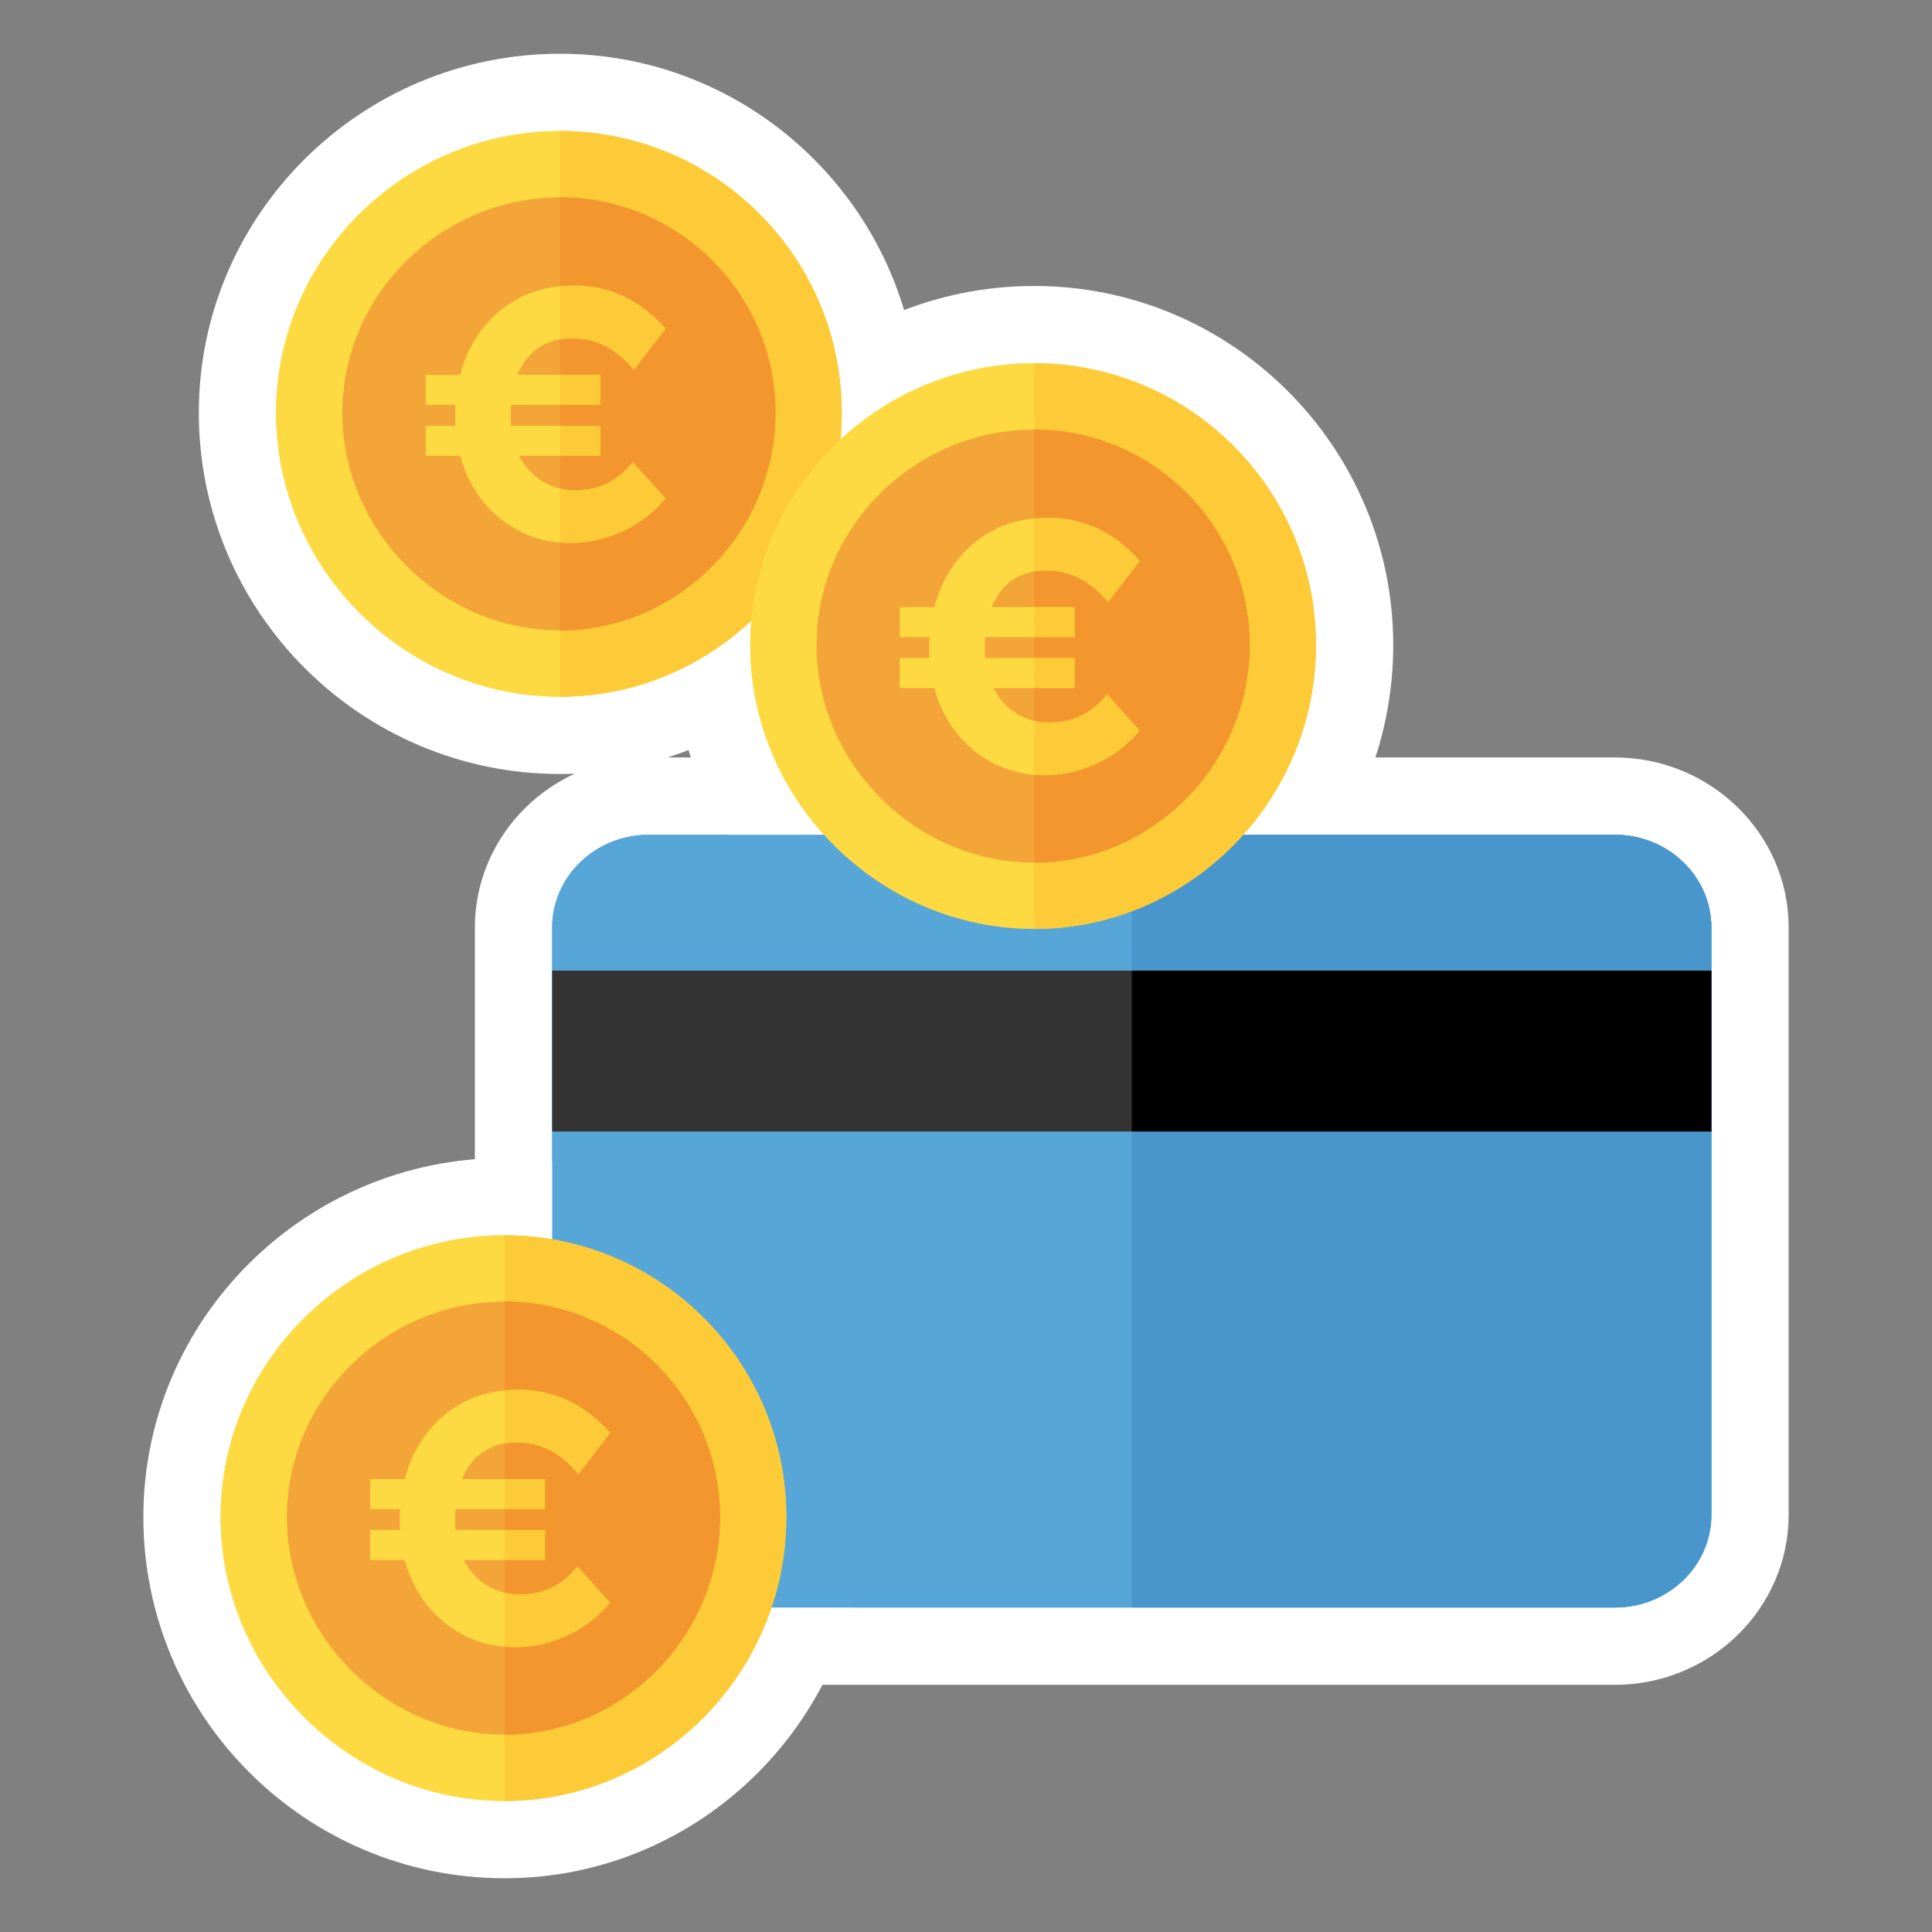 <?xml version="1.0" encoding="utf-8"?>
<!-- Generator: Adobe Illustrator 16.0.4, SVG Export Plug-In . SVG Version: 6.00 Build 0)  -->
<!DOCTYPE svg PUBLIC "-//W3C//DTD SVG 1.1//EN" "http://www.w3.org/Graphics/SVG/1.1/DTD/svg11.dtd">
<svg version="1.1" id="Ebene_1" xmlns="http://www.w3.org/2000/svg" xmlns:xlink="http://www.w3.org/1999/xlink" x="0px" y="0px"
	 width="100px" height="100px" viewBox="0 0 100 100" enable-background="new 0 0 100 100" xml:space="preserve">
<rect x="0" y="0" width="100" height="100" fill="#808080" stroke="none"/>
<g>
	<path fill="#57A6D8" d="M33.578,85.206c-3.859,0-6.998-3.051-6.998-6.802V48.008c0-3.75,3.139-6.802,6.998-6.802h50
		c3.861,0,7.002,3.051,7.002,6.802v30.396c0,3.751-3.141,6.802-7.002,6.802H33.578z"/>
	<path fill="#FFFFFF" d="M83.578,43.206c2.766,0,5.002,2.155,5.002,4.802v30.396c0,2.654-2.236,4.802-5.002,4.802h-50
		c-2.76,0-4.998-2.146-4.998-4.802V48.008c0-2.647,2.238-4.802,4.998-4.802H83.578 M83.578,39.206h-50
		c-4.961,0-8.998,3.948-8.998,8.802v30.396c0,4.854,4.037,8.802,8.998,8.802h50c4.964,0,9.002-3.948,9.002-8.802V48.008
		C92.58,43.154,88.542,39.206,83.578,39.206L83.578,39.206z"/>
</g>
<g>
	<path fill="#FDDA42" d="M28.988,38.062c-9.207,0-16.697-7.49-16.697-16.697c0-9.144,7.49-16.583,16.697-16.583
		c9.144,0,16.582,7.439,16.582,16.583C45.57,30.572,38.131,38.062,28.988,38.062z"/>
	<path fill="#FFFFFF" d="M28.988,6.782c8.045,0,14.582,6.537,14.582,14.583c0,8.046-6.537,14.697-14.582,14.697
		c-8.047,0-14.697-6.651-14.697-14.697C14.291,13.319,20.941,6.782,28.988,6.782 M28.988,2.782c-10.31,0-18.697,8.336-18.697,18.583
		c0,10.31,8.387,18.697,18.697,18.697c10.246,0,18.582-8.387,18.582-18.697C47.57,11.119,39.234,2.782,28.988,2.782L28.988,2.782z"
		/>
</g>
<g>
	<path fill="#FDDA42" d="M53.529,50.082c-9.207,0-16.697-7.49-16.697-16.697c0-9.144,7.49-16.583,16.697-16.583
		c9.145,0,16.584,7.439,16.584,16.583C70.113,42.592,62.674,50.082,53.529,50.082z"/>
	<path fill="#FFFFFF" d="M53.529,18.802c8.047,0,14.584,6.537,14.584,14.583c0,8.046-6.537,14.697-14.584,14.697
		c-8.047,0-14.697-6.651-14.697-14.697C38.832,25.339,45.482,18.802,53.529,18.802 M53.529,14.802
		c-10.31,0-18.697,8.336-18.697,18.583c0,10.31,8.388,18.697,18.697,18.697c10.247,0,18.584-8.388,18.584-18.697
		C72.113,23.138,63.776,14.802,53.529,14.802L53.529,14.802z"/>
</g>
<g>
	<path fill="#FDDA42" d="M26.117,95.218c-9.207,0-16.697-7.49-16.697-16.696c0-9.145,7.49-16.584,16.697-16.584
		c9.144,0,16.582,7.439,16.582,16.584C42.699,87.728,35.261,95.218,26.117,95.218z"/>
	<path fill="#FFFFFF" d="M26.117,63.938c8.045,0,14.582,6.537,14.582,14.584s-6.537,14.696-14.582,14.696
		c-8.047,0-14.697-6.649-14.697-14.696S18.07,63.938,26.117,63.938 M26.117,59.938c-10.31,0-18.697,8.337-18.697,18.584
		c0,10.31,8.388,18.696,18.697,18.696c10.246,0,18.582-8.387,18.582-18.696C44.699,68.274,36.363,59.938,26.117,59.938
		L26.117,59.938z"/>
</g>
<g>
	<g>
		<g>
			<path fill="#57A6D8" d="M88.58,78.404c0,2.654-2.236,4.802-5.002,4.802h-50c-2.76,0-4.998-2.146-4.998-4.802V48.008
				c0-2.647,2.238-4.802,4.998-4.802h50c2.766,0,5.002,2.155,5.002,4.802V78.404z"/>
			<rect x="28.582" y="50.239" fill="#333333" width="59.998" height="8.329"/>
		</g>
		<path fill="#4996CC" d="M88.58,50.239v-2.231c0-2.647-2.236-4.802-5.002-4.802H58.58v7.033H88.58z"/>
		<path fill="#4996CC" d="M88.58,78.404V58.568h-30v24.638h24.998C86.344,83.206,88.58,81.061,88.58,78.404z"/>
		<rect x="58.58" y="50.239" width="30" height="8.329"/>
	</g>
	<g>
		<path fill="#FDDA42" d="M28.988,6.782c-8.047,0-14.697,6.537-14.697,14.583c0,8.046,6.65,14.697,14.697,14.697
			c8.045,0,14.582-6.651,14.582-14.697C43.57,13.319,37.033,6.782,28.988,6.782z"/>
		<path fill="#FDCB37" d="M43.57,21.365c0,8.046-6.537,14.697-14.582,14.697V6.782C37.033,6.782,43.57,13.319,43.57,21.365z"/>
		<path fill="#F4A537" d="M28.988,10.213c-6.143,0-11.268,5.01-11.268,11.152c0,6.142,5.125,11.266,11.268,11.266
			c6.141,0,11.15-5.124,11.15-11.266C40.139,15.223,35.129,10.213,28.988,10.213z"/>
		<path fill="#F2962D" d="M40.139,21.365c0,6.142-5.01,11.266-11.149,11.266V10.213C35.129,10.213,40.139,15.223,40.139,21.365z"/>
		<path fill="#FDDA42" d="M22.033,20.955v-1.549h1.785c0.369-1.4,1.072-2.521,2.108-3.363c1.037-0.841,2.302-1.262,3.785-1.262
			c1.847,0,3.422,0.746,4.738,2.229l-1.642,2.136c-0.896-1.093-1.953-1.638-3.17-1.638c-1.373,0-2.326,0.632-2.854,1.896h4.295
			v1.549h-4.627c-0.013,0.124-0.019,0.306-0.019,0.551s0.008,0.425,0.019,0.535h4.627v1.55h-4.201
			c0.295,0.576,0.695,1.021,1.205,1.326c0.51,0.305,1.071,0.461,1.688,0.461c1.215,0,2.211-0.485,2.985-1.456l1.695,1.88
			c-0.662,0.772-1.429,1.351-2.293,1.731c-0.865,0.382-1.729,0.572-2.591,0.572c-1.389,0-2.598-0.407-3.629-1.225
			c-1.033-0.818-1.739-1.913-2.119-3.288h-1.786v-1.549h1.547c-0.013-0.11-0.021-0.289-0.021-0.535c0-0.247,0.008-0.427,0.021-0.551
			H22.033L22.033,20.955L22.033,20.955z"/>
		<g>
			<rect x="28.988" y="19.406" fill="#FDCB37" width="2.092" height="1.549"/>
			<path fill="#FDCB37" d="M29.641,17.51c1.217,0,2.273,0.545,3.17,1.638l1.642-2.136c-1.315-1.485-2.894-2.23-4.738-2.23
				c-0.248,0-0.489,0.013-0.726,0.036v2.746C29.193,17.528,29.412,17.51,29.641,17.51z"/>
			<path fill="#FDCB37" d="M32.158,27.532c0.865-0.381,1.631-0.959,2.293-1.731l-1.693-1.879c-0.775,0.971-1.771,1.456-2.986,1.456
				c-0.271,0-0.533-0.03-0.783-0.091v2.792c0.189,0.017,0.384,0.026,0.58,0.026C30.428,28.104,31.293,27.914,32.158,27.532z"/>
			<rect x="28.988" y="22.041" fill="#FDCB37" width="2.092" height="1.55"/>
		</g>
	</g>
	<g>
		<path fill="#FDDA42" d="M53.529,18.802c-8.047,0-14.697,6.537-14.697,14.583c0,8.046,6.65,14.697,14.697,14.697
			c8.047,0,14.584-6.651,14.584-14.697C68.113,25.339,61.576,18.802,53.529,18.802z"/>
		<path fill="#FDCB37" d="M68.113,33.385c0,8.046-6.537,14.697-14.584,14.697v-29.28C61.576,18.802,68.113,25.339,68.113,33.385z"/>
		<path fill="#F4A537" d="M53.529,22.233c-6.143,0-11.266,5.01-11.266,11.152c0,6.142,5.123,11.266,11.266,11.266
			c6.143,0,11.152-5.124,11.152-11.266C64.682,27.243,59.672,22.233,53.529,22.233z"/>
		<path fill="#F2962D" d="M64.682,33.385c0,6.142-5.01,11.266-11.152,11.266V22.233C59.672,22.233,64.682,27.243,64.682,33.385z"/>
		<path fill="#FDDA42" d="M46.574,32.975v-1.549h1.787c0.369-1.4,1.072-2.52,2.109-3.363c1.036-0.841,2.301-1.262,3.784-1.262
			c1.846,0,3.422,0.746,4.736,2.23l-1.641,2.136c-0.896-1.093-1.953-1.638-3.17-1.638c-1.375,0-2.328,0.632-2.854,1.896h4.293v1.549
			h-4.627c-0.012,0.124-0.02,0.306-0.02,0.551s0.008,0.425,0.02,0.535h4.627v1.55h-4.201c0.295,0.576,0.697,1.021,1.207,1.326
			s1.072,0.461,1.688,0.461c1.215,0,2.211-0.485,2.983-1.456l1.695,1.879c-0.664,0.772-1.429,1.351-2.293,1.731
			c-0.865,0.382-1.729,0.572-2.591,0.572c-1.39,0-2.601-0.407-3.631-1.225c-1.033-0.818-1.737-1.913-2.119-3.288h-1.784v-1.549
			h1.547c-0.015-0.11-0.021-0.289-0.021-0.535c0-0.247,0.006-0.427,0.021-0.551H46.574L46.574,32.975L46.574,32.975z"/>
		<g>
			<rect x="53.529" y="31.426" fill="#FDCB37" width="2.092" height="1.549"/>
			<path fill="#FDCB37" d="M54.184,29.53c1.217,0,2.271,0.545,3.17,1.638l1.641-2.136c-1.312-1.485-2.895-2.23-4.736-2.23
				c-0.248,0-0.488,0.013-0.729,0.036v2.746C53.736,29.548,53.953,29.53,54.184,29.53z"/>
			<path fill="#FDCB37" d="M56.701,39.552c0.865-0.381,1.629-0.959,2.293-1.731l-1.695-1.879c-0.773,0.971-1.77,1.456-2.984,1.456
				c-0.271,0-0.531-0.03-0.785-0.091v2.792c0.191,0.017,0.387,0.026,0.582,0.026C54.971,40.125,55.836,39.934,56.701,39.552z"/>
			<rect x="53.529" y="34.061" fill="#FDCB37" width="2.092" height="1.55"/>
		</g>
	</g>
	<g>
		<path fill="#FDDA42" d="M26.117,63.938c-8.047,0-14.697,6.537-14.697,14.584s6.65,14.696,14.697,14.696
			c8.045,0,14.582-6.649,14.582-14.696S34.162,63.938,26.117,63.938z"/>
		<path fill="#FDCB37" d="M40.699,78.521c0,8.047-6.537,14.695-14.582,14.695V63.938C34.162,63.938,40.699,70.475,40.699,78.521z"/>
		<path fill="#F4A537" d="M26.117,67.368c-6.143,0-11.268,5.01-11.268,11.151c0,6.143,5.125,11.267,11.268,11.267
			c6.141,0,11.15-5.123,11.15-11.267C37.268,72.377,32.258,67.368,26.117,67.368z"/>
		<path fill="#F2962D" d="M37.268,78.521c0,6.143-5.01,11.266-11.149,11.266V67.368C32.258,67.368,37.268,72.378,37.268,78.521z"/>
		<path fill="#FDDA42" d="M19.162,78.109v-1.549h1.785c0.369-1.399,1.072-2.521,2.109-3.362c1.036-0.841,2.301-1.263,3.784-1.263
			c1.847,0,3.423,0.746,4.738,2.229l-1.642,2.137c-0.896-1.094-1.953-1.639-3.17-1.639c-1.373,0-2.326,0.633-2.854,1.896h4.295
			v1.549H23.58c-0.013,0.123-0.019,0.307-0.019,0.552c0,0.246,0.008,0.426,0.019,0.534h4.627v1.551h-4.201
			c0.295,0.574,0.695,1.021,1.205,1.324c0.511,0.307,1.072,0.463,1.688,0.463c1.215,0,2.211-0.485,2.986-1.456l1.692,1.879
			c-0.662,0.771-1.429,1.353-2.293,1.729c-0.865,0.383-1.729,0.572-2.591,0.572c-1.389,0-2.598-0.406-3.629-1.225
			c-1.032-0.817-1.739-1.913-2.118-3.288h-1.787v-1.55h1.547c-0.013-0.11-0.021-0.289-0.021-0.534c0-0.247,0.008-0.429,0.021-0.552
			h-1.544V78.109L19.162,78.109z"/>
		<g>
			<rect x="26.117" y="76.562" fill="#FDCB37" width="2.092" height="1.549"/>
			<path fill="#FDCB37" d="M26.77,74.665c1.217,0,2.273,0.545,3.17,1.64l1.642-2.138c-1.315-1.483-2.894-2.229-4.738-2.229
				c-0.247,0-0.489,0.014-0.725,0.035v2.745C26.322,74.684,26.541,74.665,26.77,74.665z"/>
			<path fill="#FDCB37" d="M29.287,84.688c0.865-0.381,1.631-0.959,2.293-1.729l-1.693-1.879c-0.775,0.971-1.771,1.456-2.986,1.456
				c-0.271,0-0.532-0.03-0.782-0.092v2.791c0.188,0.019,0.383,0.025,0.58,0.025C27.557,85.26,28.422,85.068,29.287,84.688z"/>
			<rect x="26.117" y="79.195" fill="#FDCB37" width="2.092" height="1.551"/>
		</g>
	</g>
</g>
</svg>
